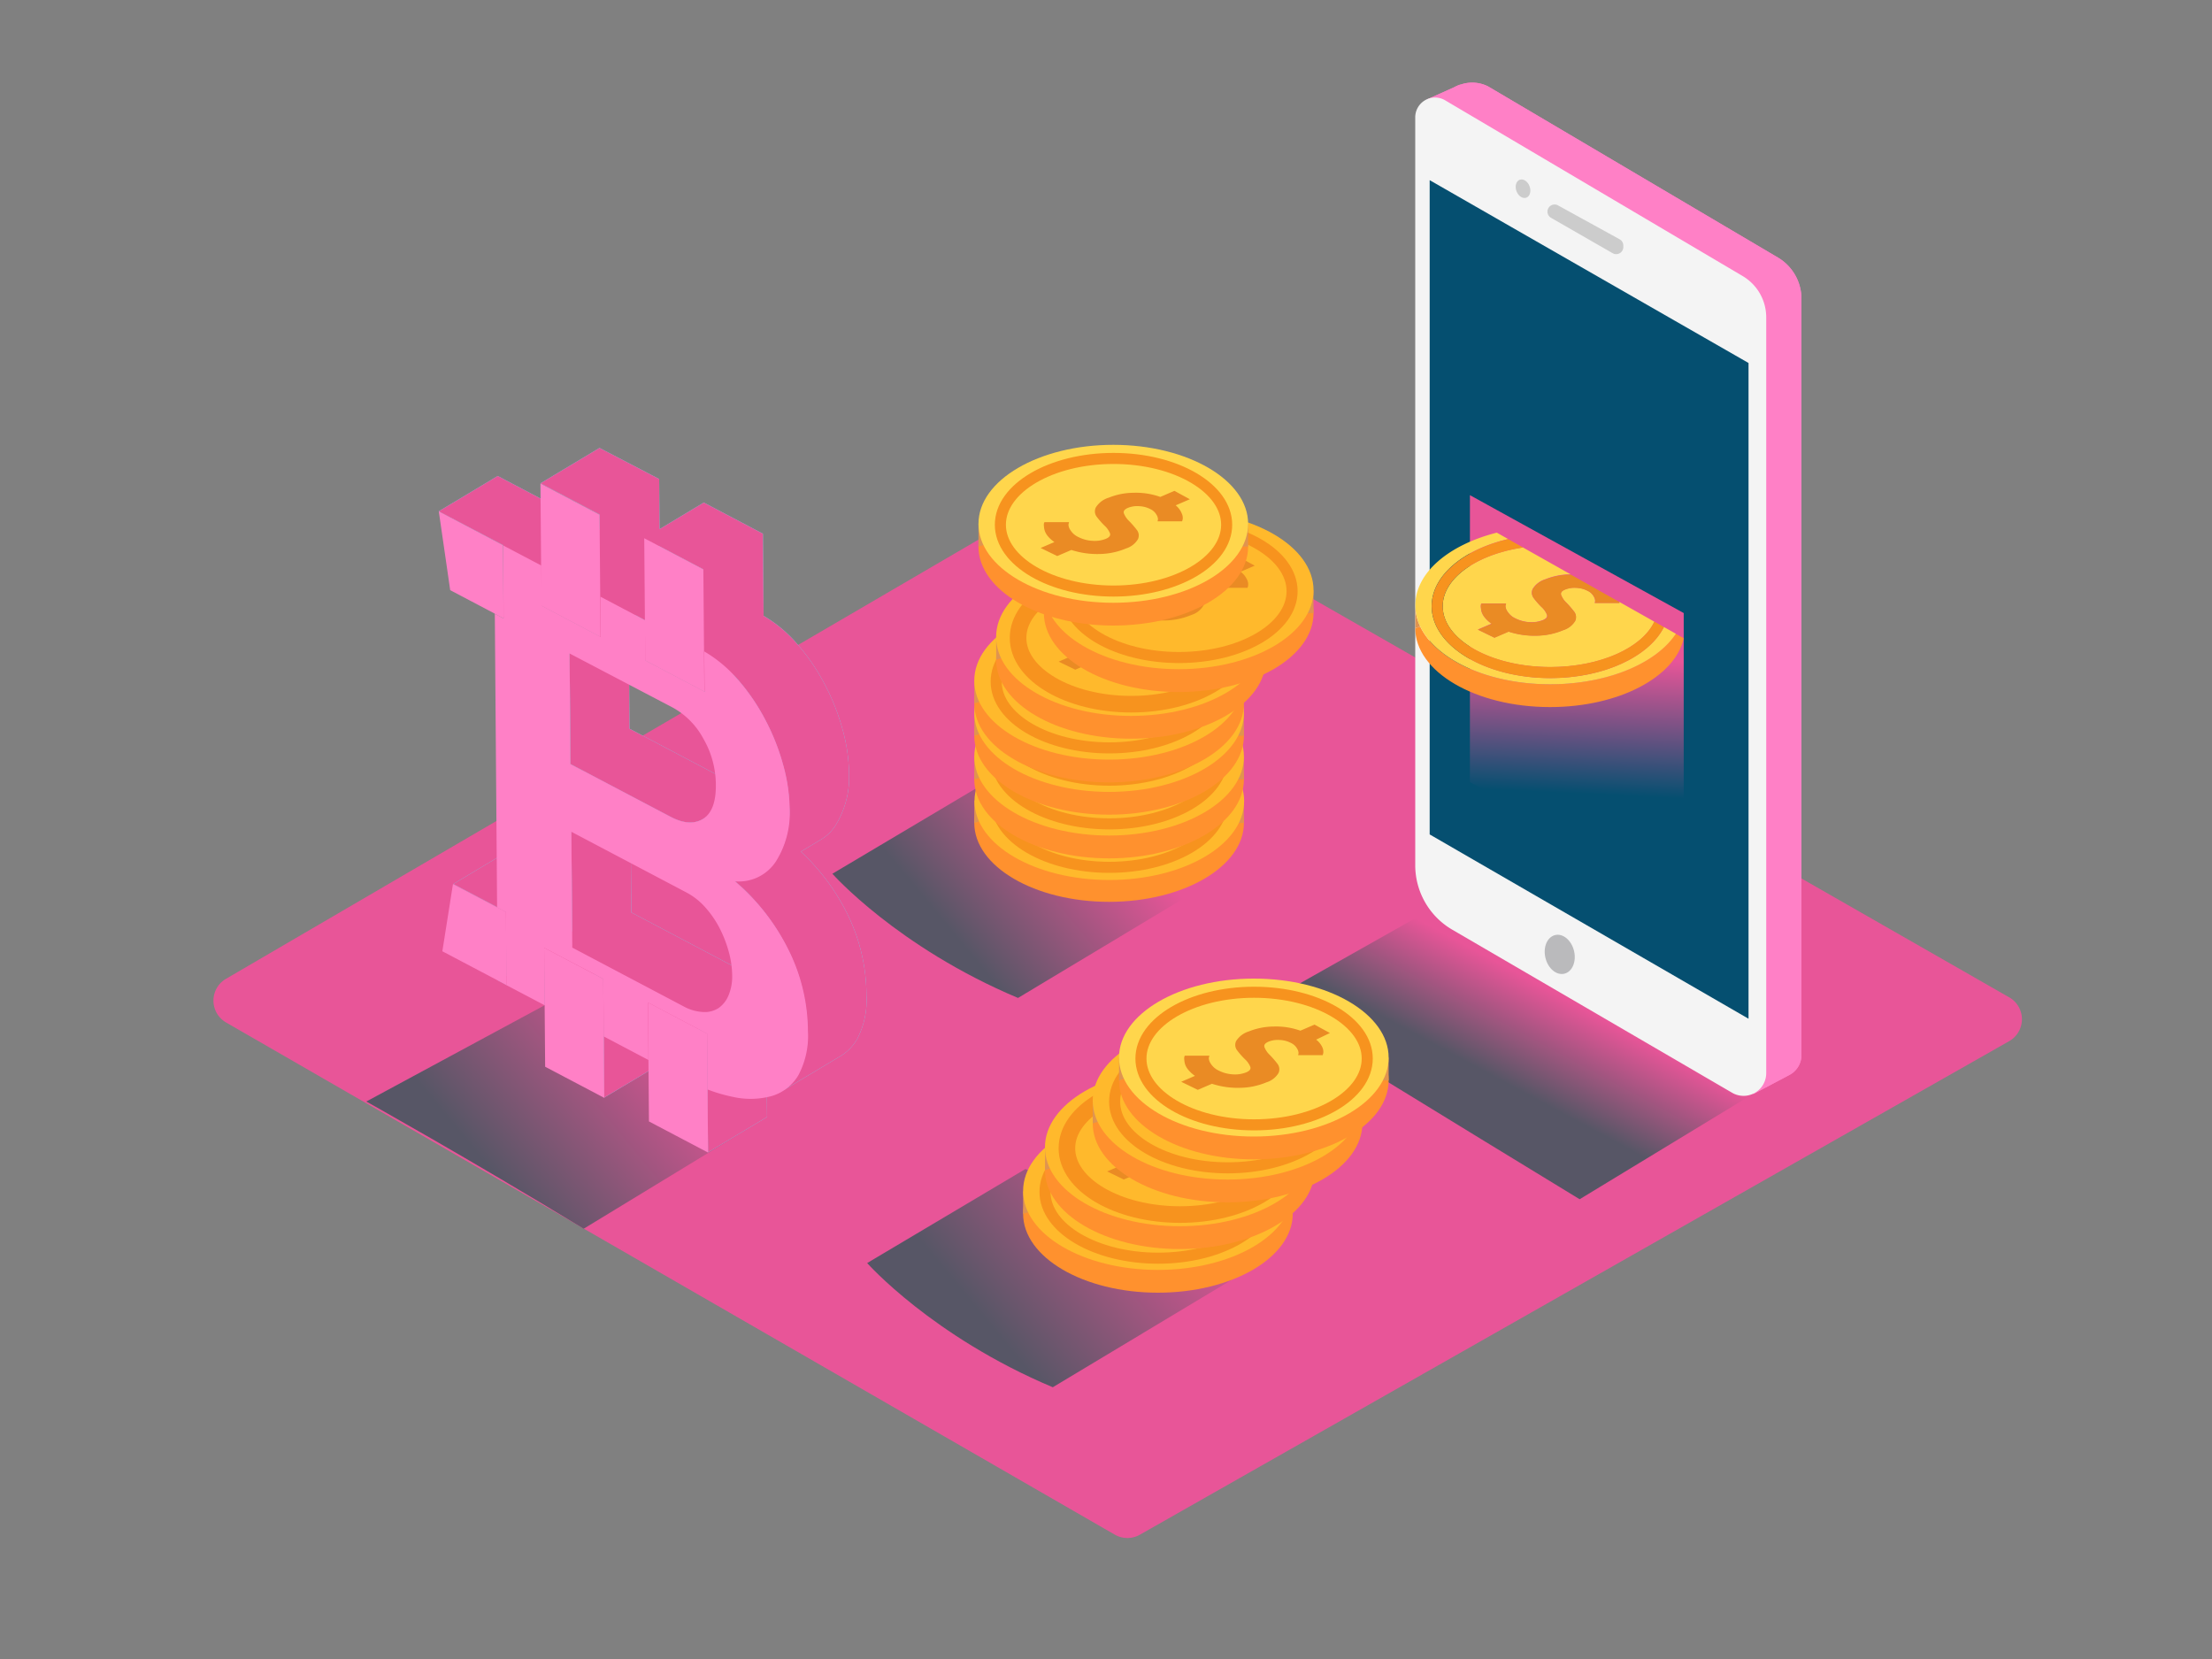 <?xml version="1.0" encoding="UTF-8"?>
<svg xmlns="http://www.w3.org/2000/svg" xmlns:xlink="http://www.w3.org/1999/xlink"
  viewBox="0 0 400 300">
  <rect x="0" y="0" width="400" height="300" fill="#808080" stroke="none"/>
  <linearGradient id="a" gradientUnits="userSpaceOnUse" x1="281.88" x2="270.45" y1="173.63"
    y2="194.85">
    <stop offset="0" stop-color="#e85598" />
    <stop offset=".23" stop-color="#e85598" />
    <stop offset="1" stop-color="#575666" />
  </linearGradient>
  <linearGradient id="b" gradientUnits="userSpaceOnUse" x1="123.16" x2="88.93" y1="183.48"
    y2="211.82">
    <stop offset="0" stop-color="#e85598" />
    <stop offset="1" stop-color="#575666" />
  </linearGradient>
  <linearGradient id="c" x1="208.71" x2="172.7" xlink:href="#a" y1="139.4" y2="169.21" />
  <linearGradient id="d" x1="215" x2="178.98" xlink:href="#b" y1="209.77" y2="239.59" />
  <linearGradient id="e" gradientUnits="userSpaceOnUse" x1="285.49" x2="284.3" y1="118.48"
    y2="143.47">
    <stop offset=".01" stop-color="#e85598" />
    <stop offset="1" stop-color="#054f70" />
  </linearGradient>
  <path xmlns="http://www.w3.org/2000/svg"
    d="m40.89 184.9 160.71 92.62a4.56 4.56 0 0 0 4.53 0l157.2-89.25a4.56 4.56 0 0 0 0-7.92l-163.42-93.51a4.56 4.56 0 0 0 -4.56 0l-154.48 90.16a4.56 4.56 0 0 0 .02 7.9z"
    fill="#e85598" />
  <path d="m266.21 160.24-38 21.45s36.53 22.45 57.44 35.17l33.17-20.15" fill="url(#a)" />
  <path d="m98.49 181.78-32.25 17.41s18.4 10.26 39.31 23l33.17-20.19" fill="url(#b)" />
  <path d="m179.13 141-28.61 17s11.73 13.27 33.57 22.46l39.29-23.6" fill="url(#c)" />
  <ellipse cx="200.56" cy="148.8" fill="#ff912e" rx="24.38" ry="14.28" />
  <path d="m176.18 148.81v-4.13l2.65 3.3z" fill="#e0944f" />
  <path d="m224.93 144.68v4.13h-3.09l2.26-3.32z" fill="#e0944f" />
  <ellipse cx="200.6" cy="144.85" fill="#ffb92c" rx="24.38" ry="14.28" />
  <path
    d="m212.92 142.77a1.9 1.9 0 0 1 .19 1.08l-.1.38h-4.45a2 2 0 0 0 .08-.38 1.66 1.66 0 0 0 -.27-.81 2.43 2.43 0 0 0 -1.08-1 4.87 4.87 0 0 0 -2.09-.55 4.51 4.51 0 0 0 -2 .31q-.93.4-.72 1a3.86 3.86 0 0 0 .95 1.39 16.94 16.94 0 0 1 1.35 1.55 1.62 1.62 0 0 1 .24 1.72 3.83 3.83 0 0 1 -2.16 1.68 12.8 12.8 0 0 1 -4.72 1 15.08 15.08 0 0 1 -5.16-.73l-2.56 1.1-3-1.46 2.49-1.07a5.61 5.61 0 0 1 -1.19-1.07 3.17 3.17 0 0 1 -.59-1 3.27 3.27 0 0 1 -.15-.81 1.74 1.74 0 0 1 0-.56l.09-.21h4.45a3.55 3.55 0 0 0 -.11.45 1.89 1.89 0 0 0 .36 1 3.34 3.34 0 0 0 1.47 1.26 6.32 6.32 0 0 0 2.59.67 5.38 5.38 0 0 0 2.38-.38q.92-.4.7-1a3.84 3.84 0 0 0 -1-1.39 14.25 14.25 0 0 1 -1.36-1.55 1.6 1.6 0 0 1 -.19-1.72 4.15 4.15 0 0 1 2.27-1.72 12.24 12.24 0 0 1 4.52-.89 13.06 13.06 0 0 1 4.82.75l2.55-1.1 2.79 1.52-2.56 1.1a3.64 3.64 0 0 1 1.17 1.44z"
    fill="#ea8b24" />
  <ellipse cx="200.6" cy="144.85" fill="none" rx="20.46" ry="11.99" stroke="#f7931e"
    stroke-miterlimit="10" stroke-width="2" />
  <ellipse cx="200.56" cy="140.94" fill="#ff912e" rx="24.38" ry="14.28" />
  <path d="m176.18 140.94v-4.13l2.65 3.3z" fill="#e0944f" />
  <path d="m224.93 136.81v4.13h-3.09l2.26-3.31z" fill="#e0944f" />
  <ellipse cx="200.56" cy="136.81" fill="#ffb92c" rx="24.38" ry="14.28" />
  <path
    d="m212.92 134.9a1.9 1.9 0 0 1 .19 1.08l-.1.38h-4.45a2 2 0 0 0 .08-.38 1.66 1.66 0 0 0 -.27-.81 2.43 2.43 0 0 0 -1.08-1 4.87 4.87 0 0 0 -2.09-.55 4.51 4.51 0 0 0 -2 .31q-.93.4-.72 1a3.86 3.86 0 0 0 .95 1.39 16.94 16.94 0 0 1 1.35 1.55 1.62 1.62 0 0 1 .24 1.72 3.83 3.83 0 0 1 -2.16 1.68 12.8 12.8 0 0 1 -4.72 1 15.08 15.08 0 0 1 -5.16-.73l-2.56 1.1-3-1.46 2.49-1.07a5.61 5.61 0 0 1 -1.19-1.07 3.17 3.17 0 0 1 -.59-1 3.27 3.27 0 0 1 -.15-.81 1.74 1.74 0 0 1 0-.56l.09-.21h4.45a3.55 3.55 0 0 0 -.11.45 1.89 1.89 0 0 0 .36 1 3.34 3.34 0 0 0 1.47 1.26 6.32 6.32 0 0 0 2.59.67 5.38 5.38 0 0 0 2.38-.38q.92-.4.7-1a3.84 3.84 0 0 0 -1-1.39 14.25 14.25 0 0 1 -1.36-1.55 1.6 1.6 0 0 1 -.19-1.72 4.15 4.15 0 0 1 2.27-1.72 12.24 12.24 0 0 1 4.52-.89 13.06 13.06 0 0 1 4.82.75l2.55-1.1 2.79 1.52-2.56 1.1a3.64 3.64 0 0 1 1.17 1.44z"
    fill="#ea8b24" />
  <ellipse cx="200.6" cy="136.99" fill="none" rx="20.46" ry="11.99" stroke="#f7931e"
    stroke-miterlimit="10" stroke-width="2" />
  <ellipse cx="200.56" cy="133.04" fill="#ff912e" rx="24.38" ry="14.28" />
  <path d="m176.18 133.04v-4.13l2.65 3.3z" fill="#e0944f" />
  <path d="m224.93 128.91v4.13h-3.09l2.26-3.31z" fill="#e0944f" />
  <ellipse cx="200.56" cy="128.92" fill="#ffb92c" rx="24.38" ry="14.28" />
  <path
    d="m212.92 127a1.9 1.9 0 0 1 .19 1.08l-.1.38h-4.45a2 2 0 0 0 .08-.38 1.66 1.66 0 0 0 -.27-.81 2.43 2.43 0 0 0 -1.08-1 4.87 4.87 0 0 0 -2.09-.55 4.51 4.51 0 0 0 -2 .31q-.93.4-.72 1a3.86 3.86 0 0 0 .95 1.39 16.94 16.94 0 0 1 1.35 1.55 1.62 1.62 0 0 1 .24 1.72 3.83 3.83 0 0 1 -2.16 1.68 12.8 12.8 0 0 1 -4.72 1 15.08 15.08 0 0 1 -5.16-.73l-2.56 1.1-3-1.46 2.49-1.07a5.61 5.61 0 0 1 -1.19-1.07 3.17 3.17 0 0 1 -.59-1 3.27 3.27 0 0 1 -.15-.81 1.74 1.74 0 0 1 0-.56l.09-.21h4.45a3.55 3.55 0 0 0 -.11.45 1.89 1.89 0 0 0 .36 1 3.34 3.34 0 0 0 1.47 1.26 6.32 6.32 0 0 0 2.59.67 5.38 5.38 0 0 0 2.38-.38q.92-.4.7-1a3.84 3.84 0 0 0 -1-1.39 14.25 14.25 0 0 1 -1.36-1.55 1.6 1.6 0 0 1 -.19-1.72 4.15 4.15 0 0 1 2.27-1.72 12.24 12.24 0 0 1 4.52-.89 13.06 13.06 0 0 1 4.82.75l2.55-1.1 2.79 1.52-2.56 1.1a3.64 3.64 0 0 1 1.17 1.44z"
    fill="#ea8b24" />
  <ellipse cx="200.6" cy="129.09" fill="none" rx="20.46" ry="11.99" stroke="#f7931e"
    stroke-miterlimit="10" stroke-width="2" />
  <ellipse cx="200.56" cy="127.2" fill="#ff912e" rx="24.38" ry="14.28" />
  <path d="m176.18 127.2v-4.12l2.65 3.29z" fill="#e0944f" />
  <path d="m224.93 123.08v4.12h-3.09l2.26-3.31z" fill="#e0944f" />
  <ellipse cx="200.56" cy="123.08" fill="#ffb92c" rx="24.38" ry="14.28" />
  <path
    d="m212.92 121.17a1.9 1.9 0 0 1 .19 1.08l-.1.38h-4.45a2 2 0 0 0 .08-.38 1.66 1.66 0 0 0 -.27-.81 2.43 2.43 0 0 0 -1.08-1 4.87 4.87 0 0 0 -2.09-.55 4.51 4.51 0 0 0 -2 .31q-.93.4-.72 1a3.86 3.86 0 0 0 .95 1.39 16.94 16.94 0 0 1 1.35 1.55 1.62 1.62 0 0 1 .24 1.72 3.83 3.83 0 0 1 -2.16 1.68 12.8 12.8 0 0 1 -4.72 1 15.08 15.08 0 0 1 -5.16-.73l-2.56 1.1-3-1.46 2.49-1.07a5.61 5.61 0 0 1 -1.19-1.07 3.17 3.17 0 0 1 -.59-1 3.27 3.27 0 0 1 -.15-.81 1.74 1.74 0 0 1 0-.56l.09-.21h4.45a3.55 3.55 0 0 0 -.11.45 1.89 1.89 0 0 0 .36 1 3.34 3.34 0 0 0 1.47 1.26 6.32 6.32 0 0 0 2.59.67 5.38 5.38 0 0 0 2.38-.38q.92-.4.7-1a3.84 3.84 0 0 0 -1-1.39 14.25 14.25 0 0 1 -1.36-1.55 1.6 1.6 0 0 1 -.19-1.72 4.15 4.15 0 0 1 2.27-1.72 12.24 12.24 0 0 1 4.52-.89 13.06 13.06 0 0 1 4.82.75l2.55-1.1 2.79 1.52-2.56 1.1a3.64 3.64 0 0 1 1.17 1.44z"
    fill="#ea8b24" />
  <ellipse cx="200.6" cy="123.25" fill="none" rx="20.46" ry="11.99" stroke="#f7931e"
    stroke-miterlimit="10" stroke-width="2" />
  <ellipse cx="204.51" cy="119.3" fill="#ff912e" rx="24.38" ry="14.28" />
  <path d="m180.14 119.3v-4.12l2.65 3.3z" fill="#e0944f" />
  <path d="m228.89 115.18v4.12h-3.1l2.27-3.31z" fill="#e0944f" />
  <ellipse cx="204.51" cy="115.18" fill="#ffb92c" rx="24.38" ry="14.28" />
  <path
    d="m216.88 113.27a1.9 1.9 0 0 1 .19 1.08l-.1.38h-4.45a2 2 0 0 0 .08-.38 1.66 1.66 0 0 0 -.27-.81 2.43 2.43 0 0 0 -1.08-1 4.87 4.87 0 0 0 -2.09-.55 4.51 4.51 0 0 0 -2 .31q-.93.4-.72 1a3.86 3.86 0 0 0 .95 1.39 16.94 16.94 0 0 1 1.35 1.55 1.62 1.62 0 0 1 .24 1.72 3.83 3.83 0 0 1 -2.16 1.68 12.8 12.8 0 0 1 -4.72 1 15.08 15.08 0 0 1 -5.1-.64l-2.56 1.1-3-1.46 2.49-1.07a5.61 5.61 0 0 1 -1.19-1.07 3.17 3.17 0 0 1 -.59-1 3.27 3.27 0 0 1 -.15-.81 1.74 1.74 0 0 1 0-.56l.09-.21h4.45a3.55 3.55 0 0 0 -.11.45 1.89 1.89 0 0 0 .36 1 3.34 3.34 0 0 0 1.47 1.26 6.32 6.32 0 0 0 2.59.67 5.38 5.38 0 0 0 2.38-.38q.92-.4.7-1a3.84 3.84 0 0 0 -1-1.39 14.25 14.25 0 0 1 -1.36-1.55 1.6 1.6 0 0 1 -.19-1.72 4.15 4.15 0 0 1 2.27-1.72 12.24 12.24 0 0 1 4.52-.89 13.06 13.06 0 0 1 4.82.75l2.55-1.1 2.79 1.52-2.56 1.1a3.64 3.64 0 0 1 1.11 1.35z"
    fill="#ea8b24" />
  <ellipse cx="204.56" cy="115.35" fill="none" rx="20.46" ry="11.99" stroke="#f7931e"
    stroke-miterlimit="10" stroke-width="3" />
  <ellipse cx="213.15" cy="110.86" fill="#ff912e" rx="24.38" ry="14.28" />
  <path d="m188.77 110.86v-4.13l2.66 3.3z" fill="#e0944f" />
  <path d="m237.52 106.73v4.13h-3.09l2.27-3.31z" fill="#e0944f" />
  <ellipse cx="213.15" cy="106.73" fill="#ffb92c" rx="24.38" ry="14.28" />
  <path
    d="m225.51 104.83a1.9 1.9 0 0 1 .19 1.08l-.1.38h-4.45a2 2 0 0 0 .08-.38 1.66 1.66 0 0 0 -.27-.81 2.43 2.43 0 0 0 -1.08-1 4.87 4.87 0 0 0 -2.09-.55 4.51 4.51 0 0 0 -2 .31q-.93.4-.72 1a3.86 3.86 0 0 0 .95 1.39 16.94 16.94 0 0 1 1.35 1.55 1.62 1.62 0 0 1 .24 1.72 3.83 3.83 0 0 1 -2.16 1.68 12.8 12.8 0 0 1 -4.72 1 15.08 15.08 0 0 1 -5.16-.73l-2.56 1.1-3-1.46 2.49-1.07a5.61 5.61 0 0 1 -1.19-1.07 3.17 3.17 0 0 1 -.59-1 3.27 3.27 0 0 1 -.15-.81 1.74 1.74 0 0 1 0-.56l.09-.21h4.45a3.55 3.55 0 0 0 -.11.45 1.89 1.89 0 0 0 .36 1 3.34 3.34 0 0 0 1.47 1.26 6.32 6.32 0 0 0 2.59.67 5.38 5.38 0 0 0 2.38-.38q.92-.4.7-1a3.84 3.84 0 0 0 -1-1.39 14.25 14.25 0 0 1 -1.36-1.55 1.6 1.6 0 0 1 -.19-1.72 4.15 4.15 0 0 1 2.27-1.72 12.24 12.24 0 0 1 4.52-.89 13.06 13.06 0 0 1 4.82.75l2.55-1.1 2.79 1.52-2.56 1.1a3.64 3.64 0 0 1 1.17 1.44z"
    fill="#ea8b24" />
  <ellipse cx="213.19" cy="106.91" fill="none" rx="20.46" ry="11.99" stroke="#f7931e"
    stroke-miterlimit="10" stroke-width="2" />
  <ellipse cx="201.32" cy="98.84" fill="#ff912e" rx="24.38" ry="14.28" />
  <path d="m176.94 98.84v-4.12l2.66 3.3z" fill="#e0944f" />
  <path d="m225.69 94.72v4.12h-3.09l2.27-3.31z" fill="#e0944f" />
  <ellipse cx="201.32" cy="94.72" fill="#ffd64c" rx="24.38" ry="14.28" />
  <path
    d="m213.68 92.81a1.9 1.9 0 0 1 .19 1.08l-.1.38h-4.45a2 2 0 0 0 .08-.38 1.66 1.66 0 0 0 -.27-.81 2.43 2.43 0 0 0 -1.08-1 4.87 4.87 0 0 0 -2.09-.55 4.51 4.51 0 0 0 -2 .31q-.93.4-.72 1a3.86 3.86 0 0 0 .95 1.39 16.94 16.94 0 0 1 1.35 1.55 1.62 1.62 0 0 1 .24 1.72 3.83 3.83 0 0 1 -2.16 1.68 12.8 12.8 0 0 1 -4.72 1 15.08 15.08 0 0 1 -5.16-.73l-2.56 1.1-3-1.46 2.49-1.07a5.61 5.61 0 0 1 -1.15-1.02 3.17 3.17 0 0 1 -.59-1 3.27 3.27 0 0 1 -.15-.81 1.74 1.74 0 0 1 0-.56l.09-.21h4.45a3.55 3.55 0 0 0 -.11.45 1.89 1.89 0 0 0 .36 1 3.34 3.34 0 0 0 1.47 1.26 6.32 6.32 0 0 0 2.59.67 5.38 5.38 0 0 0 2.38-.38q.92-.4.7-1a3.84 3.84 0 0 0 -1-1.39 14.25 14.25 0 0 1 -1.36-1.55 1.6 1.6 0 0 1 -.19-1.72 4.15 4.15 0 0 1 2.32-1.76 12.24 12.24 0 0 1 4.52-.89 13.06 13.06 0 0 1 4.82.75l2.55-1.1 2.79 1.52-2.56 1.1a3.64 3.64 0 0 1 1.08 1.43z"
    fill="#ea8b24" />
  <ellipse cx="201.36" cy="94.89" fill="none" rx="20.46" ry="11.99" stroke="#f7931e"
    stroke-miterlimit="10" stroke-width="2" />
  <path
    d="m278.58 91.54a2.68 2.68 0 0 0 -1.37-1.83 1.41 1.41 0 0 0 -1.88.49 1.56 1.56 0 0 0 -.14 1 3 3 0 0 0 .81 2.8 1.39 1.39 0 0 0 1.95 0 2.81 2.81 0 0 0 .63-2.46z"
    fill="#5a2500" />
  <path
    d="m321.48 46.56-52.36-30.92a6.36 6.36 0 0 0 -5-.34h-.08a6.59 6.59 0 0 0 -1.11.49l-4.93 2.21 2.65 1.17 1.63 134a13.49 13.49 0 0 0 6.7 11.66l48.81 28.44-.76 4.58 6.62-3.5a4.06 4.06 0 0 0 2.11-3.58v-136.77a8.67 8.67 0 0 0 -4.28-7.44z"
    fill="#ff80c6" />
  <path
    d="m321.48 46.56-52.36-30.92a6.36 6.36 0 0 0 -5-.34h-.08a6.59 6.59 0 0 0 -1.11.49l-4.93 2.21 2.65 1.17 1.63 134a13.49 13.49 0 0 0 6.7 11.66l48.81 28.44-.76 4.58 6.62-3.5a4.06 4.06 0 0 0 2.11-3.58v-136.77a8.67 8.67 0 0 0 -4.28-7.44z"
    fill="#ff80c6" opacity="1" />
  <path
    d="m313.23 197.61-50.61-29.49a13.49 13.49 0 0 1 -6.7-11.66v-135.23a3.58 3.58 0 0 1 5.41-3.09l53.8 31.78a8.67 8.67 0 0 1 4.26 7.47v136.68a4.1 4.1 0 0 1 -6.16 3.54z"
    fill="#f4f4f4" />
  <path d="m316.19 65.64-57.66-33.06v118.31l57.66 33.33z" fill="#054f70" />
  <ellipse cx="281.99" cy="172.47" fill="#bababc" rx="2.66" ry="3.59"
    transform="matrix(.973 -.232 .232 .973 -32.34 70.19)" />
  <path
    d="m279.83 38.27a1.29 1.29 0 0 0 .65 1.12l11.14 6.4a1.29 1.29 0 0 0 1.93-1.12v-.27a1.29 1.29 0 0 0 -.67-1.13l-11.14-6.13a1.29 1.29 0 0 0 -1.91 1.13z"
    fill="#ccc" />
  <ellipse cx="274.72" cy="34.87" fill="#ccc" rx="1.26" ry="1.72"
    transform="matrix(.94 -.35 .35 .94 4.97 97.5)" />
  <path d="m185.42 211.4-28.61 17s11.73 13.27 33.57 22.46l39.29-23.6" fill="url(#d)" />
  <ellipse cx="209.39" cy="219.48" fill="#ff912e" rx="24.38" ry="14.28" />
  <path d="m185.01 219.49v-4.13l2.65 3.3z" fill="#e0944f" />
  <path d="m233.76 215.36v4.13h-3.09l2.27-3.32z" fill="#e0944f" />
  <ellipse cx="209.39" cy="215.36" fill="#ffb92c" rx="24.38" ry="14.28" />
  <path
    d="m221.75 213.45a1.9 1.9 0 0 1 .19 1.08l-.1.38h-4.45a2 2 0 0 0 .08-.38 1.66 1.66 0 0 0 -.27-.81 2.43 2.43 0 0 0 -1.08-1 4.87 4.87 0 0 0 -2.09-.55 4.51 4.51 0 0 0 -2 .31q-.93.4-.72 1a3.86 3.86 0 0 0 .95 1.39 16.94 16.94 0 0 1 1.35 1.55 1.62 1.62 0 0 1 .24 1.72 3.83 3.83 0 0 1 -2.16 1.68 12.8 12.8 0 0 1 -4.72 1 15.08 15.08 0 0 1 -5.16-.73l-2.56 1.1-3-1.46 2.49-1.07a5.61 5.61 0 0 1 -1.19-1.07 3.17 3.17 0 0 1 -.59-1 3.27 3.27 0 0 1 -.15-.81 1.74 1.74 0 0 1 0-.56l.09-.21h4.45a3.55 3.55 0 0 0 -.11.45 1.89 1.89 0 0 0 .36 1 3.34 3.34 0 0 0 1.47 1.26 6.32 6.32 0 0 0 2.59.67 5.38 5.38 0 0 0 2.38-.38q.92-.4.7-1a3.84 3.84 0 0 0 -1-1.39 14.25 14.25 0 0 1 -1.36-1.55 1.6 1.6 0 0 1 -.19-1.72 4.15 4.15 0 0 1 2.27-1.72 12.24 12.24 0 0 1 4.52-.89 13.06 13.06 0 0 1 4.82.75l2.55-1.1 2.79 1.52-2.56 1.1a3.64 3.64 0 0 1 1.17 1.44z"
    fill="#ea8b24" />
  <ellipse cx="209.43" cy="215.53" fill="none" rx="20.46" ry="11.99" stroke="#f7931e"
    stroke-miterlimit="10" stroke-width="2" />
  <ellipse cx="213.34" cy="211.59" fill="#ff912e" rx="24.38" ry="14.28" />
  <path d="m188.97 211.59v-4.13l2.65 3.3z" fill="#e0944f" />
  <path d="m237.72 207.46v4.13h-3.09l2.26-3.31z" fill="#e0944f" />
  <ellipse cx="213.34" cy="207.46" fill="#ffb92c" rx="24.38" ry="14.28" />
  <path
    d="m225.71 205.55a1.9 1.9 0 0 1 .19 1.08l-.1.38h-4.45a2 2 0 0 0 .08-.38 1.66 1.66 0 0 0 -.27-.81 2.43 2.43 0 0 0 -1.08-1 4.87 4.87 0 0 0 -2.09-.55 4.51 4.51 0 0 0 -2 .31q-.93.4-.72 1a3.86 3.86 0 0 0 .95 1.39 16.94 16.94 0 0 1 1.35 1.55 1.62 1.62 0 0 1 .24 1.72 3.83 3.83 0 0 1 -2.16 1.68 12.8 12.8 0 0 1 -4.72 1 15.08 15.08 0 0 1 -5.16-.73l-2.56 1.1-3-1.46 2.49-1.07a5.61 5.61 0 0 1 -1.19-1.07 3.17 3.17 0 0 1 -.59-1 3.27 3.27 0 0 1 -.15-.81 1.74 1.74 0 0 1 0-.56l.09-.21h4.45a3.55 3.55 0 0 0 -.11.45 1.89 1.89 0 0 0 .36 1 3.34 3.34 0 0 0 1.47 1.26 6.32 6.32 0 0 0 2.59.67 5.38 5.38 0 0 0 2.38-.38q.92-.4.7-1a3.84 3.84 0 0 0 -1-1.39 14.25 14.25 0 0 1 -1.36-1.55 1.6 1.6 0 0 1 -.19-1.72 4.15 4.15 0 0 1 2.27-1.72 12.24 12.24 0 0 1 4.52-.89 13.06 13.06 0 0 1 4.82.75l2.55-1.1 2.79 1.52-2.56 1.1a3.64 3.64 0 0 1 1.17 1.44z"
    fill="#ea8b24" />
  <ellipse cx="213.39" cy="207.64" fill="none" rx="20.46" ry="11.99" stroke="#f7931e"
    stroke-miterlimit="10" stroke-width="3" />
  <ellipse cx="221.98" cy="203.14" fill="#ff912e" rx="24.38" ry="14.28" />
  <path d="m197.6 203.14v-4.12l2.66 3.29z" fill="#e0944f" />
  <path d="m246.35 199.02v4.12h-3.09l2.27-3.31z" fill="#e0944f" />
  <ellipse cx="221.98" cy="199.02" fill="#ffb92c" rx="24.38" ry="14.28" />
  <path
    d="m234.34 197.11a1.9 1.9 0 0 1 .19 1.08l-.1.38h-4.45a2 2 0 0 0 .08-.38 1.66 1.66 0 0 0 -.27-.81 2.43 2.43 0 0 0 -1.08-1 4.87 4.87 0 0 0 -2.09-.55 4.51 4.51 0 0 0 -2 .31q-.93.4-.72 1a3.86 3.86 0 0 0 .95 1.39 16.94 16.94 0 0 1 1.35 1.55 1.62 1.62 0 0 1 .24 1.72 3.83 3.83 0 0 1 -2.16 1.68 12.8 12.8 0 0 1 -4.72 1 15.08 15.08 0 0 1 -5.16-.73l-2.56 1.1-3-1.46 2.49-1.07a5.61 5.61 0 0 1 -1.19-1.07 3.17 3.17 0 0 1 -.59-1 3.27 3.27 0 0 1 -.15-.81 1.74 1.74 0 0 1 0-.56l.09-.21h4.51a3.55 3.55 0 0 0 -.11.45 1.89 1.89 0 0 0 .36 1 3.34 3.34 0 0 0 1.47 1.26 6.32 6.32 0 0 0 2.59.67 5.38 5.38 0 0 0 2.38-.38q.92-.4.7-1a3.84 3.84 0 0 0 -1-1.39 14.25 14.25 0 0 1 -1.36-1.55 1.6 1.6 0 0 1 -.19-1.72 4.15 4.15 0 0 1 2.27-1.72 12.24 12.24 0 0 1 4.52-.89 13.06 13.06 0 0 1 4.82.75l2.55-1.1 2.79 1.52-2.56 1.1a3.64 3.64 0 0 1 1.11 1.44z"
    fill="#ea8b24" />
  <ellipse cx="222.02" cy="199.19" fill="none" rx="20.46" ry="11.99" stroke="#f7931e"
    stroke-miterlimit="10" stroke-width="2" />
  <ellipse cx="226.73" cy="195.37" fill="#ff912e" rx="24.38" ry="14.28" />
  <path d="m202.36 195.37v-4.13l2.65 3.3z" fill="#e0944f" />
  <path d="m251.11 191.24v4.13h-3.09l2.26-3.31z" fill="#e0944f" />
  <ellipse cx="226.73" cy="191.24" fill="#ffd64c" rx="24.38" ry="14.28" />
  <path
    d="m239.1 189.34a1.9 1.9 0 0 1 .19 1.08l-.1.38h-4.45a2 2 0 0 0 .08-.38 1.66 1.66 0 0 0 -.27-.81 2.43 2.43 0 0 0 -1.08-1 4.87 4.87 0 0 0 -2.09-.55 4.51 4.51 0 0 0 -2 .31q-.93.4-.72 1a3.86 3.86 0 0 0 .95 1.39 16.94 16.94 0 0 1 1.35 1.55 1.62 1.62 0 0 1 .24 1.72 3.83 3.83 0 0 1 -2.16 1.68 12.8 12.8 0 0 1 -4.72 1 15.08 15.08 0 0 1 -5.16-.73l-2.56 1.1-3-1.46 2.49-1.07a5.61 5.61 0 0 1 -1.19-1.07 3.17 3.17 0 0 1 -.59-1 3.27 3.27 0 0 1 -.15-.81 1.74 1.74 0 0 1 0-.56l.09-.21h4.45a3.55 3.55 0 0 0 -.11.45 1.89 1.89 0 0 0 .36 1 3.34 3.34 0 0 0 1.47 1.26 6.32 6.32 0 0 0 2.59.67 5.38 5.38 0 0 0 2.38-.38q.92-.4.7-1a3.84 3.84 0 0 0 -1-1.39 14.25 14.25 0 0 1 -1.36-1.55 1.6 1.6 0 0 1 -.19-1.72 4.15 4.15 0 0 1 2.27-1.72 12.24 12.24 0 0 1 4.52-.89 13.06 13.06 0 0 1 4.82.75l2.55-1.1 2.79 1.52-2.49 1.2a3.64 3.64 0 0 1 1.1 1.34z"
    fill="#ea8b24" />
  <ellipse cx="226.78" cy="191.42" fill="none" rx="20.46" ry="11.99" stroke="#f7931e"
    stroke-miterlimit="10" stroke-width="2" />
  <path d="m304.47 110.86v51.07l-38.66-20.49v-51.9" fill="url(#e)" />
  <path
    d="m280.3 123.74c-11.19 0-20.61-4.42-23.48-10.44l-.9.28c0 7.89 10.91 14.28 24.38 14.28 12.41 0 22.64-5.43 24.17-12.45l-1.47-.81c-3.48 5.34-12.33 9.14-22.7 9.14z"
    fill="#ff912e" />
  <path d="m255.93 109.46v4.12l.9-.28a8.88 8.88 0 0 1 -.9-3.84z" fill="#e0944f" />
  <path
    d="m260.89 109.63c0 6.06 8.73 11 19.46 11 9 0 16.62-3.49 18.81-8.21l-6.34-3.58v.18h-4.45a2 2 0 0 0 .08-.38 1.66 1.66 0 0 0 -.27-.81 2.43 2.43 0 0 0 -1.08-1 4.87 4.87 0 0 0 -2.09-.55 4.51 4.51 0 0 0 -2 .31q-.93.4-.72 1a3.86 3.86 0 0 0 .95 1.39 16.93 16.93 0 0 1 1.35 1.55 1.62 1.62 0 0 1 .24 1.72 3.83 3.83 0 0 1 -2.16 1.68 12.8 12.8 0 0 1 -4.72 1 15.08 15.08 0 0 1 -5.16-.73l-2.56 1.1-3-1.46 2.49-1.07a5.62 5.62 0 0 1 -1.19-1.07 3.17 3.17 0 0 1 -.59-1 3.27 3.27 0 0 1 -.15-.81 1.74 1.74 0 0 1 0-.56l.09-.21h4.45a3.59 3.59 0 0 0 -.11.45 1.89 1.89 0 0 0 .36 1 3.34 3.34 0 0 0 1.47 1.26 6.32 6.32 0 0 0 2.59.67 5.38 5.38 0 0 0 2.38-.38q.92-.4.7-1a3.84 3.84 0 0 0 -1-1.39 14.25 14.25 0 0 1 -1.36-1.55 1.6 1.6 0 0 1 -.19-1.72 4.15 4.15 0 0 1 2.27-1.71 12.24 12.24 0 0 1 4.52-.89h.06l-8.62-4.86c-8.34 1.25-14.51 5.54-14.51 10.63z"
    fill="#ffd64c" />
  <path
    d="m256.83 113.3c2.87 6 12.29 10.44 23.48 10.44 10.37 0 19.21-3.79 22.74-9.14l-2.16-1.22c-2.67 5.34-10.86 9.23-20.54 9.23-11.83 0-21.46-5.83-21.46-13 0-5.54 5.76-10.26 13.84-12.13l-2.06-1.16c-8.66 2.19-14.73 7.24-14.73 13.12a8.88 8.88 0 0 0 .89 3.86z"
    fill="#ffd64c" />
  <path
    d="m279.47 104.78a4.15 4.15 0 0 0 -2.27 1.71 1.6 1.6 0 0 0 .19 1.72 14.25 14.25 0 0 0 1.36 1.55 3.84 3.84 0 0 1 1 1.39q.23.65-.7 1a5.38 5.38 0 0 1 -2.38.38 6.32 6.32 0 0 1 -2.59-.67 3.34 3.34 0 0 1 -1.47-1.26 1.89 1.89 0 0 1 -.36-1 3.59 3.59 0 0 1 .11-.45h-4.45l-.09.21a1.74 1.74 0 0 0 0 .56 3.27 3.27 0 0 0 .15.81 3.17 3.17 0 0 0 .59 1 5.62 5.62 0 0 0 1.19 1.07l-2.49 1.07 3 1.46 2.56-1.1a15.08 15.08 0 0 0 5.16.73 12.8 12.8 0 0 0 4.72-1 3.83 3.83 0 0 0 2.16-1.68 1.62 1.62 0 0 0 -.24-1.72 16.93 16.93 0 0 0 -1.35-1.55 3.86 3.86 0 0 1 -.95-1.39q-.22-.65.72-1a4.51 4.51 0 0 1 2-.31 4.87 4.87 0 0 1 2.09.55 2.43 2.43 0 0 1 1.08 1 1.66 1.66 0 0 1 .27.81 2 2 0 0 1 -.08.38h4.45v-.18l-8.76-4.94h-.09a12.24 12.24 0 0 0 -4.53.85z"
    fill="#ea8b24" />
  <path
    d="m258.89 109.63c0 7.16 9.63 13 21.46 13 9.68 0 17.87-3.9 20.54-9.23l-1.73-1c-2.19 4.72-9.78 8.21-18.81 8.21-10.73 0-19.46-4.93-19.46-11 0-5.09 6.18-9.37 14.52-10.61l-2.68-1.51c-8.08 1.88-13.84 6.6-13.84 12.14z"
    fill="#f7931e" />
  <path
    d="m137.8 176.63a8.14 8.14 0 0 1 -3.48-1l-20.16-10.63-.16-21-10.68 6.4.14 17.95-1 .63-.15.09-.08-10.57-1.58-.83-8-4.21-10.68 6.4 8 4.21 1.58.83.09 11.46-1.57.94 1.58.82 6.77-4.12.06 7.74 9.18-5.51 1.42.75.08 10.39.09 11.12 10.68-6.4v-2.06l6.51-3.9 1.42.75.08 10.09.09 11.42 10.68-6.4-.09-11.42-.08-10.09-3-1.57 4.91-2.94a4.59 4.59 0 0 1 -2.65.66z"
    fill="#68e1fd" />
  <path
    d="m153.18 165.17a38.84 38.84 0 0 0 -8.36-11.17l3.69-2.21a8 8 0 0 0 2.54-2.47 16.52 16.52 0 0 0 2.48-9.57 31.07 31.07 0 0 0 -1.19-7.93 39.91 39.91 0 0 0 -3.26-8.18 37.33 37.33 0 0 0 -5-7.28 23.8 23.8 0 0 0 -6-5l-.12-14.85-10.69-5.63-8 4.8-.07-9.06-10.79-5.62-10.68 6.4 10.69 5.63v2.75l-6.8-3.59-11.62-6.12-10.68 6.4 11.68 6.12v11.41l-1.57.94 1.58.83 6.83-4.09v1.83l10.46 5.49-5.3 3.17.16 20 18.11 9.54q3.44 1.81 5.83.4l10.68-6.4q-2.39 1.4-5.83-.4l-18.11-9.54-.16-19.71 1.29-.78 1.6.84.06 7.27 10.69 5.63 5.19-3.11c.26.27.53.53.78.82a37.32 37.32 0 0 1 5 7.28 39.92 39.92 0 0 1 3.26 8.18 31.07 31.07 0 0 1 1.19 7.93 17.54 17.54 0 0 1 -1.74 8.29l-8.15 4.89a39 39 0 0 1 9.55 12.23 33.27 33.27 0 0 1 3.6 14.88 15.1 15.1 0 0 1 -1.7 7.92 8.54 8.54 0 0 1 -2.92 3l10.68-6.4a8.54 8.54 0 0 0 2.92-3 15.11 15.11 0 0 0 1.7-7.92 33.27 33.27 0 0 0 -3.5-14.84zm-26-62.21v2.75l-8-4.21v-2.75z"
    fill="#68e1fd" />
  <g fill="#e85598" opacity="1">
    <path
      d="m137.8 176.63a8.14 8.14 0 0 1 -3.48-1l-20.16-10.63-.16-21-10.68 6.4.14 17.95-1 .63-.15.09-.08-10.57-1.58-.83-8-4.21-10.68 6.4 8 4.21 1.58.83.09 11.46-1.57.94 1.58.82 6.77-4.12.06 7.74 9.18-5.51 1.42.75.08 10.39.09 11.12 10.68-6.4v-2.06l6.51-3.9 1.42.75.08 10.09.09 11.42 10.68-6.4-.09-11.42-.08-10.09-3-1.57 4.91-2.94a4.59 4.59 0 0 1 -2.65.66z" />
    <path
      d="m153.18 165.17a38.84 38.84 0 0 0 -8.36-11.17l3.69-2.21a8 8 0 0 0 2.54-2.47 16.52 16.52 0 0 0 2.48-9.57 31.07 31.07 0 0 0 -1.19-7.93 39.91 39.91 0 0 0 -3.26-8.18 37.33 37.33 0 0 0 -5-7.28 23.8 23.8 0 0 0 -6-5l-.12-14.85-10.69-5.63-8 4.8-.07-9.06-10.79-5.62-10.68 6.4 10.69 5.63v2.75l-6.8-3.59-11.62-6.12-10.68 6.4 11.68 6.12v11.41l-1.57.94 1.58.83 6.83-4.09v1.83l10.46 5.49-5.3 3.17.16 20 18.11 9.54q3.44 1.81 5.83.4l10.68-6.4q-2.39 1.4-5.83-.4l-18.11-9.54-.16-19.71 1.29-.78 1.6.84.06 7.27 10.69 5.63 5.19-3.11c.26.27.53.53.78.82a37.32 37.32 0 0 1 5 7.28 39.92 39.92 0 0 1 3.26 8.18 31.07 31.07 0 0 1 1.19 7.93 17.54 17.54 0 0 1 -1.74 8.29l-8.15 4.89a39 39 0 0 1 9.55 12.23 33.27 33.27 0 0 1 3.6 14.88 15.1 15.1 0 0 1 -1.7 7.92 8.54 8.54 0 0 1 -2.92 3l10.68-6.4a8.54 8.54 0 0 0 2.92-3 15.11 15.11 0 0 0 1.7-7.92 33.27 33.27 0 0 0 -3.5-14.84zm-26-62.21v2.75l-8-4.21v-2.75z" />
  </g>
  <g fill="#ff80c6" opacity="1">
    <path d="m91.49 164.92.1 13.21-1.58-.83-10.02-5.28 1.92-12.15 8 4.21z" />
    <path d="m109.09 177.02.09 10.39.09 11.12-10.69-5.63-.09-11.12-.09-10.39z" />
    <path d="m127.87 186.91.08 10.09.09 11.42-10.69-5.63-.09-11.12-.08-10.39z" />
    <path d="m90.96 98.59v.05l.1 13.17-1.58-.84-8.07-4.25-2.06-14.24z" />
    <path d="m108.42 93.07.12 14.84.06 7.26-10.69-5.63-.06-7.27-.12-14.83z" />
    <path
      d="m142.5 171.58a33.27 33.27 0 0 1 3.6 14.88 15.11 15.11 0 0 1 -1.7 7.92 8.32 8.32 0 0 1 -4.82 3.81 14.52 14.52 0 0 1 -7.14.14 28.18 28.18 0 0 1 -4.49-1.32l-.08-10.09-10.69-5.63.08 10.39-8.08-4.26-.09-10.42-10.69-5.61.08 10.39-8.48-4.47 1.58.82-.11-13.22-1.58-.83-.41-53.08 1.58.83-.06-13.19 6.89 3.63.06 7.27 10.69 5.63-.06-7.27 8.08 4.26.06 7.27 10.69 5.63-.06-7.26a23.8 23.8 0 0 1 6 5 37.33 37.33 0 0 1 5 7.28 39.92 39.92 0 0 1 3.26 8.18 31.07 31.07 0 0 1 1.19 7.93 16.52 16.52 0 0 1 -2.48 9.57 8 8 0 0 1 -7.41 3.61 39 39 0 0 1 9.59 12.21zm-10.76 8.42a8.82 8.82 0 0 0 .66-3.66 16.73 16.73 0 0 0 -.67-4.42 21.89 21.89 0 0 0 -1.73-4.32 18 18 0 0 0 -2.57-3.64 12 12 0 0 0 -3.26-2.55l-20.85-11 .17 20.95 20.15 10.64a8.14 8.14 0 0 0 3.48 1 4.58 4.58 0 0 0 2.8-.7 5.15 5.15 0 0 0 1.83-2.33m-28.75-61.8.16 20 18.11 9.54q3.44 1.81 5.83.4c1.58-1 2.37-3 2.35-6.13a16.75 16.75 0 0 0 -2.28-8.44 13.87 13.87 0 0 0 -5.48-5.57z" />
    <path d="m127.19 102.96.12 14.85.06 7.26-10.69-5.64-.06-7.26-.12-14.84z" />
  </g>
</svg>
